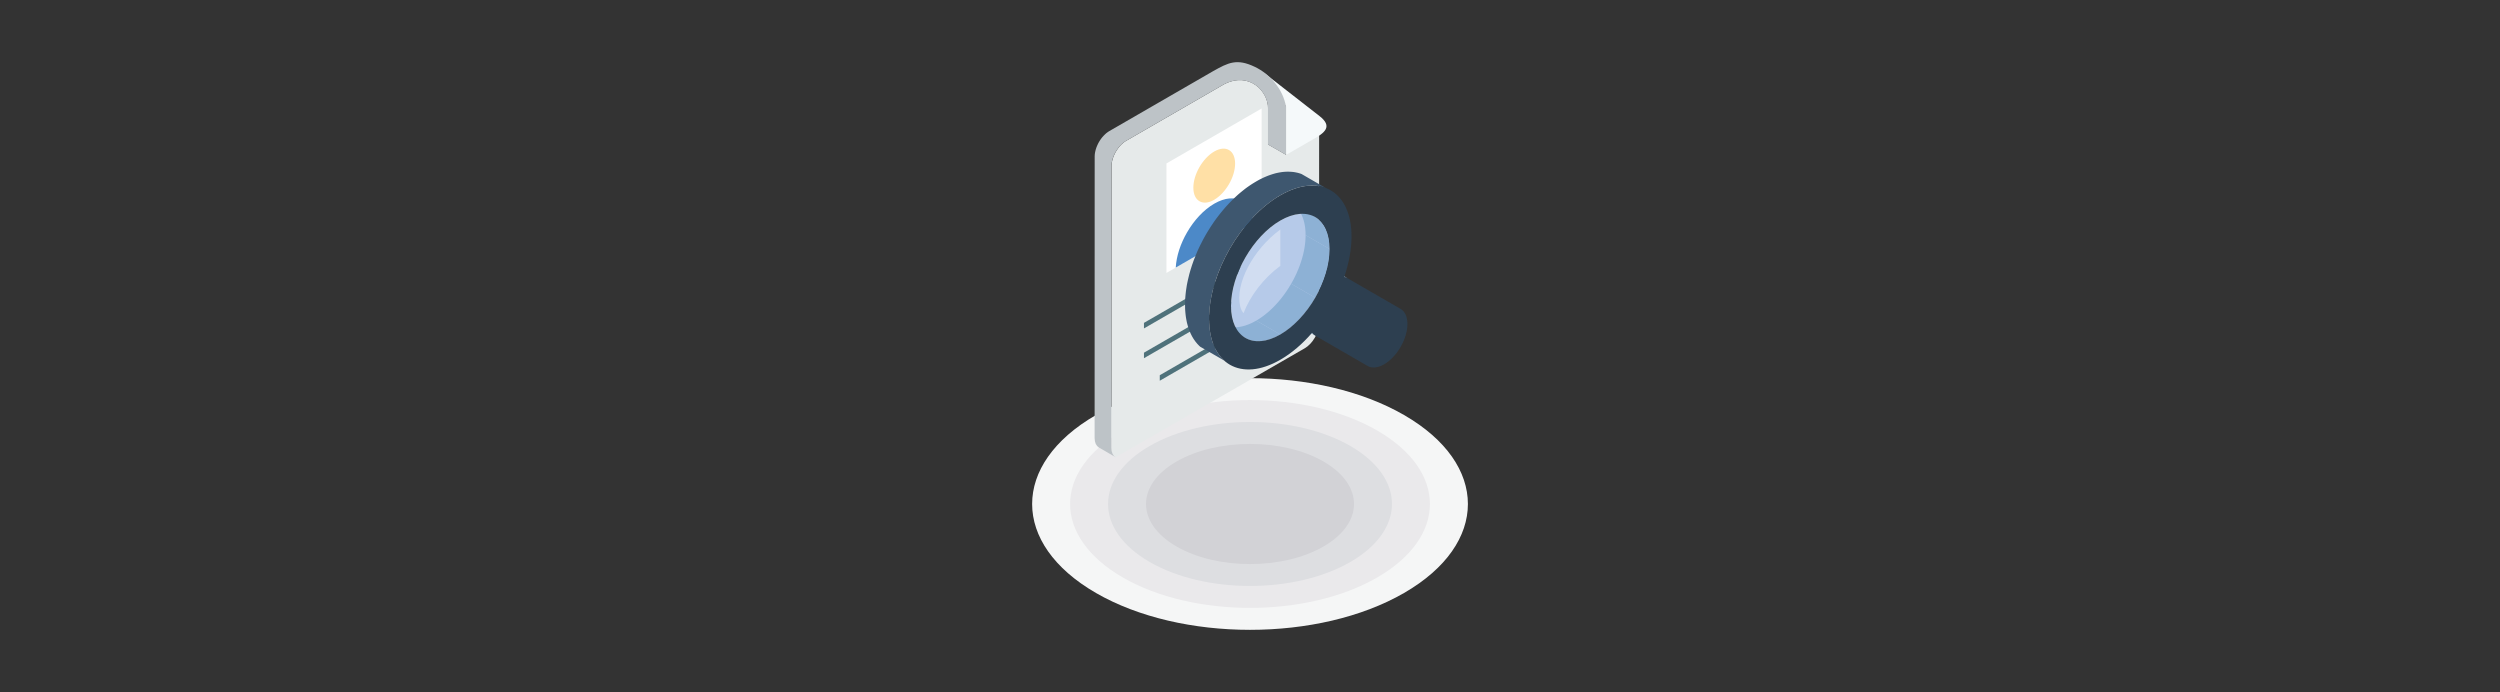 <svg viewBox="0 0 737 204" xmlns="http://www.w3.org/2000/svg" id="employment-information"><rect x="0" y="0" width="737" height="204" fill="#333333" stroke="none"/><defs><style>.cls-1{fill:#dddee1;}.cls-1,.cls-2,.cls-3,.cls-4,.cls-5,.cls-6,.cls-7,.cls-8,.cls-9,.cls-10,.cls-11,.cls-12,.cls-13,.cls-14,.cls-15,.cls-16{fill-rule:evenodd;}.cls-2{fill:#4f727b;}.cls-3{fill:#b6cae9;}.cls-4{fill:#d2d2d6;}.cls-5{fill:#fff;}.cls-6{fill:#ffe0a6;}.cls-7{fill:#4c89c8;}.cls-8{fill:#bdc3c7;}.cls-9{fill:#e6eaea;}.cls-10{fill:#f5f6f6;}.cls-11{fill:#eae9eb;}.cls-12{fill:#f5f9fa;}.cls-13{fill:#8db1d5;}.cls-14{fill:#d1ddf1;}.cls-15{fill:#2d3f50;}.cls-16{fill:#3e576f;}</style></defs><path d="m413.92,122.35c25.09,14.49,25.09,37.97,0,52.46-25.08,14.49-65.75,14.49-90.83,0-25.09-14.49-25.09-37.97,0-52.46,25.08-14.49,65.75-14.49,90.83,0Z" class="cls-10"></path><path d="m406.01,126.92c20.71,11.96,20.71,31.35,0,43.32-20.71,11.96-54.3,11.96-75.01,0-20.71-11.97-20.71-31.36,0-43.32,20.71-11.97,54.3-11.97,75.01,0Z" class="cls-11"></path><path d="m398.1,131.48c16.34,9.44,16.34,24.74,0,34.19-16.35,9.43-42.84,9.43-59.19,0-16.34-9.44-16.34-24.75,0-34.19,16.35-9.44,42.84-9.44,59.19,0Z" class="cls-1"></path><path d="m390.18,136.06c11.98,6.91,11.98,18.12,0,25.04-11.96,6.92-31.38,6.92-43.35,0-11.98-6.92-11.98-18.13,0-25.04,11.97-6.92,31.39-6.92,43.35,0Z" class="cls-4"></path><path d="m328.91,134.78v.02s55.75-32.14,55.75-32.14c2.3-1.33,4.2-4.59,4.2-7.28l.02-60.78-12.63-9.72c1.42,1.89,2.46,4.1,2.9,6.52v14.24s-5.33-3.06-5.33-3.06v-10.61c.12-4.85-5.36-10.98-12.89-7.17l-28.92,16.7-.44.27-.43.33-.42.36-.4.4-.37.43-.36.46-.34.48-.31.5-.27.51-.25.53-.22.54-.18.55-.15.54-.11.54-.06.54-.02.52-.03,82.99.08.95.26.79.4.62.52.42Z" class="cls-9"></path><path d="m379.14,45.66l7.77-4.48c3.83-2.09,5.95-3.94,2.1-6.95l-16.42-12.79,6.55,9.98v14.24Z" class="cls-12"></path><path d="m328.92,134.8l-4.96-2.87-.53-.44-.4-.62-.25-.79-.09-.95.02-83,.02-.53.07-.53.11-.54.14-.54.18-.54.22-.54.24-.52.28-.52.31-.5.33-.48.36-.46.38-.42.4-.4.41-.37.43-.32.44-.28,30.57-17.65c4.52-2.54,7.02-3.83,12.35-1.27,4.33,2.07,8.21,6.39,9.17,11.7v14.24s-5.33-3.06-5.33-3.06v-10.61c.12-4.86-5.36-10.98-12.89-7.17l-28.92,16.7-.44.27-.43.33-.42.36-.4.4-.37.43-.36.46-.34.48-.31.5-.27.51-.25.53-.22.54-.18.55-.15.54-.11.54-.06.54-.02.52-.03,82.99.08.95.26.79.4.62.53.44Z" class="cls-8"></path><polygon points="337.24 95.18 379.27 70.92 379.27 72.55 337.24 96.82 337.24 95.18" class="cls-2"></polygon><polygon points="337.24 103.97 379.27 79.7 379.27 81.34 337.24 105.6 337.24 103.97" class="cls-2"></polygon><polygon points="341.9 110.61 374.63 91.71 374.63 93.34 341.9 112.24 341.9 110.61" class="cls-2"></polygon><polygon points="343.87 48.18 371.93 31.98 371.93 64.26 343.87 80.46 343.87 48.18" class="cls-5"></polygon><path d="m357.96,58.88h0c1.7-.99,3.24-2.68,4.35-4.6h0c1.12-1.93,1.8-4.1,1.8-6.06s-.69-3.35-1.8-3.99c-1.11-.65-2.65-.55-4.35.43-1.7.98-3.24,2.67-4.36,4.6-1.11,1.93-1.8,4.1-1.8,6.07s.69,3.35,1.8,3.99c1.11.65,2.66.56,4.36-.43Z" class="cls-6"></path><path d="m366.04,59.24c-2.06-1.2-4.92-1.02-8.07.8h0c-3.15,1.82-6,4.94-8.05,8.51-1.9,3.28-3.12,6.94-3.31,10.33l22.76-13.14c-.19-3.17-1.42-5.41-3.31-6.5Z" class="cls-7"></path><path d="m377.44,65.02c-8.03,4.63-14.54,15.91-14.54,25.19s6.51,13.03,14.54,8.4c8.03-4.64,14.55-15.92,14.55-25.19s-6.52-13.03-14.55-8.39Z" class="cls-3"></path><path d="m377.44,78.38c-4.99,3.65-8.93,8.91-10.84,13.95-.41-.47-.76-1.08-.97-1.94-1.63-6.6,3.7-16.79,11.81-22.73v10.72Z" class="cls-14"></path><polygon points="370.35 53.48 370.89 53.17 371.42 52.88 371.96 52.62 372.49 52.36 373.02 52.13 373.54 51.91 374.06 51.71 374.58 51.53 375.09 51.36 375.59 51.21 376.09 51.07 376.59 50.96 377.08 50.86 377.57 50.78 378.04 50.71 378.52 50.66 378.98 50.63 379.45 50.61 379.9 50.61 380.35 50.63 380.8 50.66 381.23 50.7 381.67 50.76 382.08 50.84 382.5 50.93 382.91 51.04 383.31 51.16 383.7 51.3 390.8 55.4 390.4 55.26 390 55.13 389.59 55.02 389.18 54.93 388.75 54.85 388.32 54.8 387.89 54.75 387.44 54.72 387 54.7 386.54 54.7 386.08 54.73 385.61 54.76 385.13 54.81 384.66 54.87 384.17 54.95 383.68 55.05 383.18 55.17 382.69 55.31 382.18 55.45 381.67 55.62 381.15 55.8 380.64 56 380.11 56.22 379.58 56.46 379.05 56.71 378.52 56.97 377.98 57.26 377.44 57.57 376.89 57.89 376.36 58.22 375.82 58.58 375.29 58.93 374.77 59.31 374.24 59.69 373.72 60.09 373.2 60.5 372.69 60.93 372.19 61.36 371.69 61.81 371.19 62.26 370.71 62.73 370.22 63.21 369.74 63.7 369.27 64.19 368.8 64.7 368.34 65.21 367.88 65.74 367.43 66.27 366.99 66.81 366.55 67.36 366.13 67.92 365.7 68.49 365.29 69.06 364.88 69.64 364.48 70.22 364.08 70.81 363.7 71.42 363.32 72.02 362.96 72.63 362.59 73.24 362.24 73.86 361.9 74.49 361.56 75.11 361.24 75.74 360.92 76.38 360.62 77.02 360.32 77.66 360.03 78.31 359.75 78.96 359.48 79.61 359.22 80.26 358.98 80.91 358.74 81.58 358.51 82.23 358.3 82.88 358.09 83.55 357.9 84.2 357.72 84.87 357.54 85.52 357.39 86.18 357.24 86.84 357.1 87.5 356.98 88.15 356.87 88.8 356.77 89.46 356.68 90.1 356.61 90.75 356.56 91.39 356.5 92.03 356.47 92.67 356.45 93.3 356.44 93.93 356.45 94.55 356.47 95.16 356.5 95.77 356.56 96.35 356.61 96.92 356.68 97.49 356.77 98.03 356.87 98.57 356.98 99.09 357.1 99.61 357.24 100.11 357.39 100.6 357.54 101.07 357.72 101.53 357.9 101.98 358.09 102.42 358.3 102.84 358.51 103.25 358.74 103.65 358.98 104.02 359.22 104.39 359.48 104.75 359.75 105.09 360.03 105.42 360.32 105.73 360.62 106.03 360.92 106.31 353.83 102.22 353.52 101.94 353.22 101.63 352.93 101.32 352.66 100.99 352.39 100.66 352.14 100.3 351.88 99.93 351.65 99.55 351.42 99.16 351.21 98.74 351 98.32 350.81 97.88 350.62 97.44 350.46 96.98 350.3 96.5 350.15 96.02 350.01 95.51 349.88 95 349.78 94.48 349.68 93.94 349.59 93.39 349.52 92.83 349.46 92.25 349.41 91.67 349.37 91.07 349.36 90.46 349.35 89.83 349.36 89.21 349.37 88.58 349.41 87.94 349.46 87.3 349.52 86.66 349.59 86.01 349.68 85.36 349.78 84.71 349.88 84.05 350.01 83.4 350.15 82.74 350.3 82.09 350.46 81.43 350.62 80.77 350.81 80.11 351 79.45 351.21 78.79 351.42 78.13 351.65 77.48 351.88 76.82 352.14 76.16 352.39 75.52 352.66 74.86 352.93 74.21 353.22 73.56 353.52 72.92 353.83 72.28 354.15 71.65 354.47 71.02 354.8 70.39 355.15 69.76 355.5 69.14 355.86 68.53 356.23 67.93 356.61 67.32 356.99 66.72 357.39 66.13 357.78 65.54 358.19 64.96 358.6 64.39 359.03 63.83 359.46 63.27 359.9 62.72 360.34 62.18 360.79 61.65 361.24 61.12 361.71 60.6 362.17 60.1 362.65 59.6 363.13 59.12 363.61 58.63 364.11 58.17 364.6 57.71 365.1 57.26 365.61 56.83 366.12 56.41 366.63 56 367.15 55.59 367.67 55.21 368.2 54.84 368.73 54.48 369.27 54.13 369.81 53.8 370.35 53.48" class="cls-16"></polygon><polygon points="396.25 81.73 389.16 77.63 389.19 77.63 389.24 77.64 389.28 77.65 389.32 77.66 389.35 77.66 389.39 77.67 389.44 77.68 389.48 77.69 389.52 77.7 389.55 77.71 389.59 77.72 389.63 77.73 389.67 77.74 389.7 77.76 389.74 77.76 389.78 77.78 389.82 77.8 389.86 77.8 389.9 77.82 389.93 77.83 389.96 77.85 390 77.86 390.04 77.88 390.08 77.89 390.12 77.92 390.15 77.93 390.19 77.95 390.22 77.96 390.25 77.99 397.35 82.08 397.31 82.06 397.28 82.04 397.24 82.02 397.2 82.01 397.16 81.99 397.13 81.98 397.1 81.95 397.06 81.94 397.02 81.93 396.98 81.92 396.95 81.9 396.91 81.89 396.88 81.87 396.84 81.86 396.8 81.85 396.76 81.83 396.72 81.83 396.69 81.82 396.65 81.8 396.61 81.8 396.57 81.79 396.52 81.77 396.49 81.76 396.45 81.76 396.41 81.75 396.37 81.74 396.33 81.73 396.29 81.73 396.25 81.73" class="cls-13"></polygon><polygon points="387.54 98.84 380.44 94.74 380.39 94.69 380.32 94.64 380.25 94.6 380.19 94.54 380.13 94.49 380.07 94.44 380.02 94.39 379.96 94.33 379.9 94.28 379.85 94.22 379.8 94.16 379.74 94.1 379.69 94.03 386.79 98.13 386.84 98.19 386.89 98.25 386.94 98.31 387 98.37 387.05 98.42 387.11 98.49 387.17 98.54 387.23 98.59 387.29 98.64 387.35 98.69 387.41 98.74 387.47 98.79 387.54 98.84" class="cls-13"></polygon><polygon points="391.98 73.41 384.89 69.32 384.88 68.89 384.87 68.47 384.84 68.06 384.81 67.64 384.77 67.25 384.72 66.86 384.66 66.48 384.59 66.1 384.52 65.74 384.43 65.39 384.34 65.04 384.23 64.7 384.13 64.37 384 64.05 383.88 63.74 383.75 63.44 383.6 63.15 383.46 62.87 383.29 62.59 383.14 62.32 382.96 62.07 382.79 61.83 382.6 61.59 382.4 61.36 382.21 61.14 382 60.94 381.79 60.74 381.57 60.56 381.35 60.37 381.11 60.2 380.87 60.05 380.63 59.9 387.72 64 387.97 64.15 388.2 64.3 388.43 64.47 388.66 64.65 388.88 64.84 389.1 65.04 389.3 65.24 389.5 65.46 389.69 65.68 389.87 65.92 390.06 66.17 390.22 66.42 390.39 66.69 390.55 66.96 390.7 67.25 390.84 67.54 390.97 67.84 391.1 68.15 391.21 68.47 391.33 68.79 391.43 69.14 391.53 69.48 391.61 69.84 391.69 70.2 391.76 70.57 391.82 70.95 391.86 71.34 391.91 71.74 391.94 72.15 391.96 72.56 391.98 72.99 391.98 73.41" class="cls-13"></polygon><polygon points="367.16 99.63 360.06 95.53 360.31 95.67 360.56 95.79 360.83 95.91 361.1 96.02 361.36 96.11 361.64 96.2 361.93 96.28 362.22 96.34 362.51 96.39 362.8 96.43 363.11 96.47 363.41 96.49 363.73 96.5 364.04 96.5 364.36 96.48 364.69 96.46 365.01 96.43 365.34 96.38 365.69 96.32 366.02 96.25 366.36 96.17 366.71 96.08 367.06 95.98 367.41 95.86 367.77 95.73 368.13 95.6 368.5 95.45 368.86 95.28 369.23 95.11 369.59 94.92 369.97 94.72 370.35 94.51 377.44 98.61 377.06 98.81 376.69 99.02 376.32 99.2 375.95 99.38 375.58 99.54 375.23 99.69 374.87 99.83 374.51 99.96 374.15 100.07 373.8 100.18 373.46 100.27 373.11 100.34 372.77 100.41 372.44 100.48 372.11 100.52 371.77 100.55 371.45 100.58 371.13 100.59 370.81 100.59 370.51 100.58 370.2 100.56 369.9 100.53 369.6 100.49 369.3 100.44 369.02 100.37 368.73 100.29 368.46 100.21 368.18 100.11 367.92 100.01 367.66 99.89 367.41 99.77 367.16 99.63" class="cls-13"></polygon><polygon points="377.44 98.61 370.35 94.51 370.72 94.29 371.09 94.06 371.47 93.81 371.83 93.56 372.2 93.3 372.56 93.04 372.92 92.76 373.27 92.47 373.63 92.18 373.98 91.89 374.33 91.57 374.67 91.26 375.01 90.93 375.35 90.61 375.68 90.26 376.01 89.92 376.33 89.57 376.65 89.21 376.97 88.85 377.28 88.48 377.59 88.11 377.89 87.72 378.18 87.34 378.48 86.95 378.77 86.55 379.05 86.15 379.33 85.74 379.6 85.33 379.87 84.92 380.12 84.5 380.38 84.08 380.63 83.65 387.72 87.75 387.47 88.17 387.22 88.59 386.95 89.01 386.69 89.43 386.42 89.83 386.14 90.25 385.86 90.64 385.57 91.04 385.28 91.44 384.98 91.82 384.68 92.2 384.37 92.57 384.06 92.95 383.75 93.31 383.43 93.67 383.1 94.02 382.77 94.36 382.44 94.7 382.11 95.03 381.76 95.35 381.42 95.67 381.07 95.98 380.72 96.28 380.37 96.57 380.01 96.85 379.65 97.13 379.29 97.4 378.93 97.66 378.55 97.91 378.19 98.15 377.82 98.39 377.44 98.61" class="cls-13"></polygon><polygon points="387.72 87.75 380.63 83.65 380.87 83.23 381.11 82.79 381.35 82.36 381.57 81.92 381.79 81.48 382 81.03 382.21 80.59 382.4 80.14 382.6 79.69 382.79 79.24 382.96 78.79 383.14 78.34 383.29 77.89 383.46 77.43 383.6 76.97 383.75 76.51 383.88 76.06 384 75.61 384.13 75.15 384.23 74.69 384.34 74.24 384.43 73.78 384.52 73.33 384.59 72.88 384.66 72.42 384.72 71.97 384.77 71.53 384.81 71.08 384.84 70.64 384.87 70.2 384.88 69.75 384.89 69.32 391.98 73.41 391.98 73.85 391.96 74.29 391.94 74.73 391.91 75.17 391.86 75.62 391.82 76.07 391.76 76.52 391.69 76.97 391.61 77.42 391.53 77.88 391.43 78.33 391.33 78.78 391.21 79.24 391.1 79.7 390.97 80.16 390.84 80.61 390.7 81.07 390.55 81.52 390.39 81.98 390.22 82.44 390.06 82.88 389.87 83.34 389.69 83.79 389.5 84.24 389.3 84.68 389.1 85.13 388.88 85.58 388.66 86.02 388.43 86.45 388.2 86.89 387.97 87.32 387.72 87.75" class="cls-13"></polygon><polygon points="387.72 64 380.63 59.9 380.38 59.76 380.12 59.64 379.87 59.52 386.95 63.62 387.22 63.73 387.47 63.86 387.72 64" class="cls-13"></polygon><path d="m377.44,57.57c5.8-3.34,11.05-3.66,14.84-1.47,3.8,2.2,6.15,6.9,6.15,13.6,0,3.87-.79,7.98-2.18,12.03.43.06.83.2,1.2.41l15.45,8.93c2.68,1.54,2.68,6.58,0,11.21h0c-2.67,4.62-7.03,7.15-9.71,5.61l-15.46-8.93c-.37-.21-.69-.49-.95-.83-2.81,3.25-5.99,5.99-9.35,7.93-5.79,3.34-11.04,3.66-14.85,1.47-3.8-2.2-6.15-6.9-6.15-13.59s2.36-14.11,6.15-20.7c3.8-6.58,9.05-12.32,14.85-15.67h0Zm10.29,6.43c-2.63-1.52-6.27-1.3-10.29,1.02-4.02,2.32-7.65,6.29-10.28,10.85-2.63,4.56-4.26,9.69-4.26,14.33s1.63,7.9,4.26,9.42c2.63,1.52,6.26,1.3,10.28-1.02,4.01-2.33,7.66-6.3,10.29-10.86,2.63-4.56,4.26-9.69,4.26-14.33s-1.63-7.9-4.26-9.41Z" class="cls-15"></path></svg>